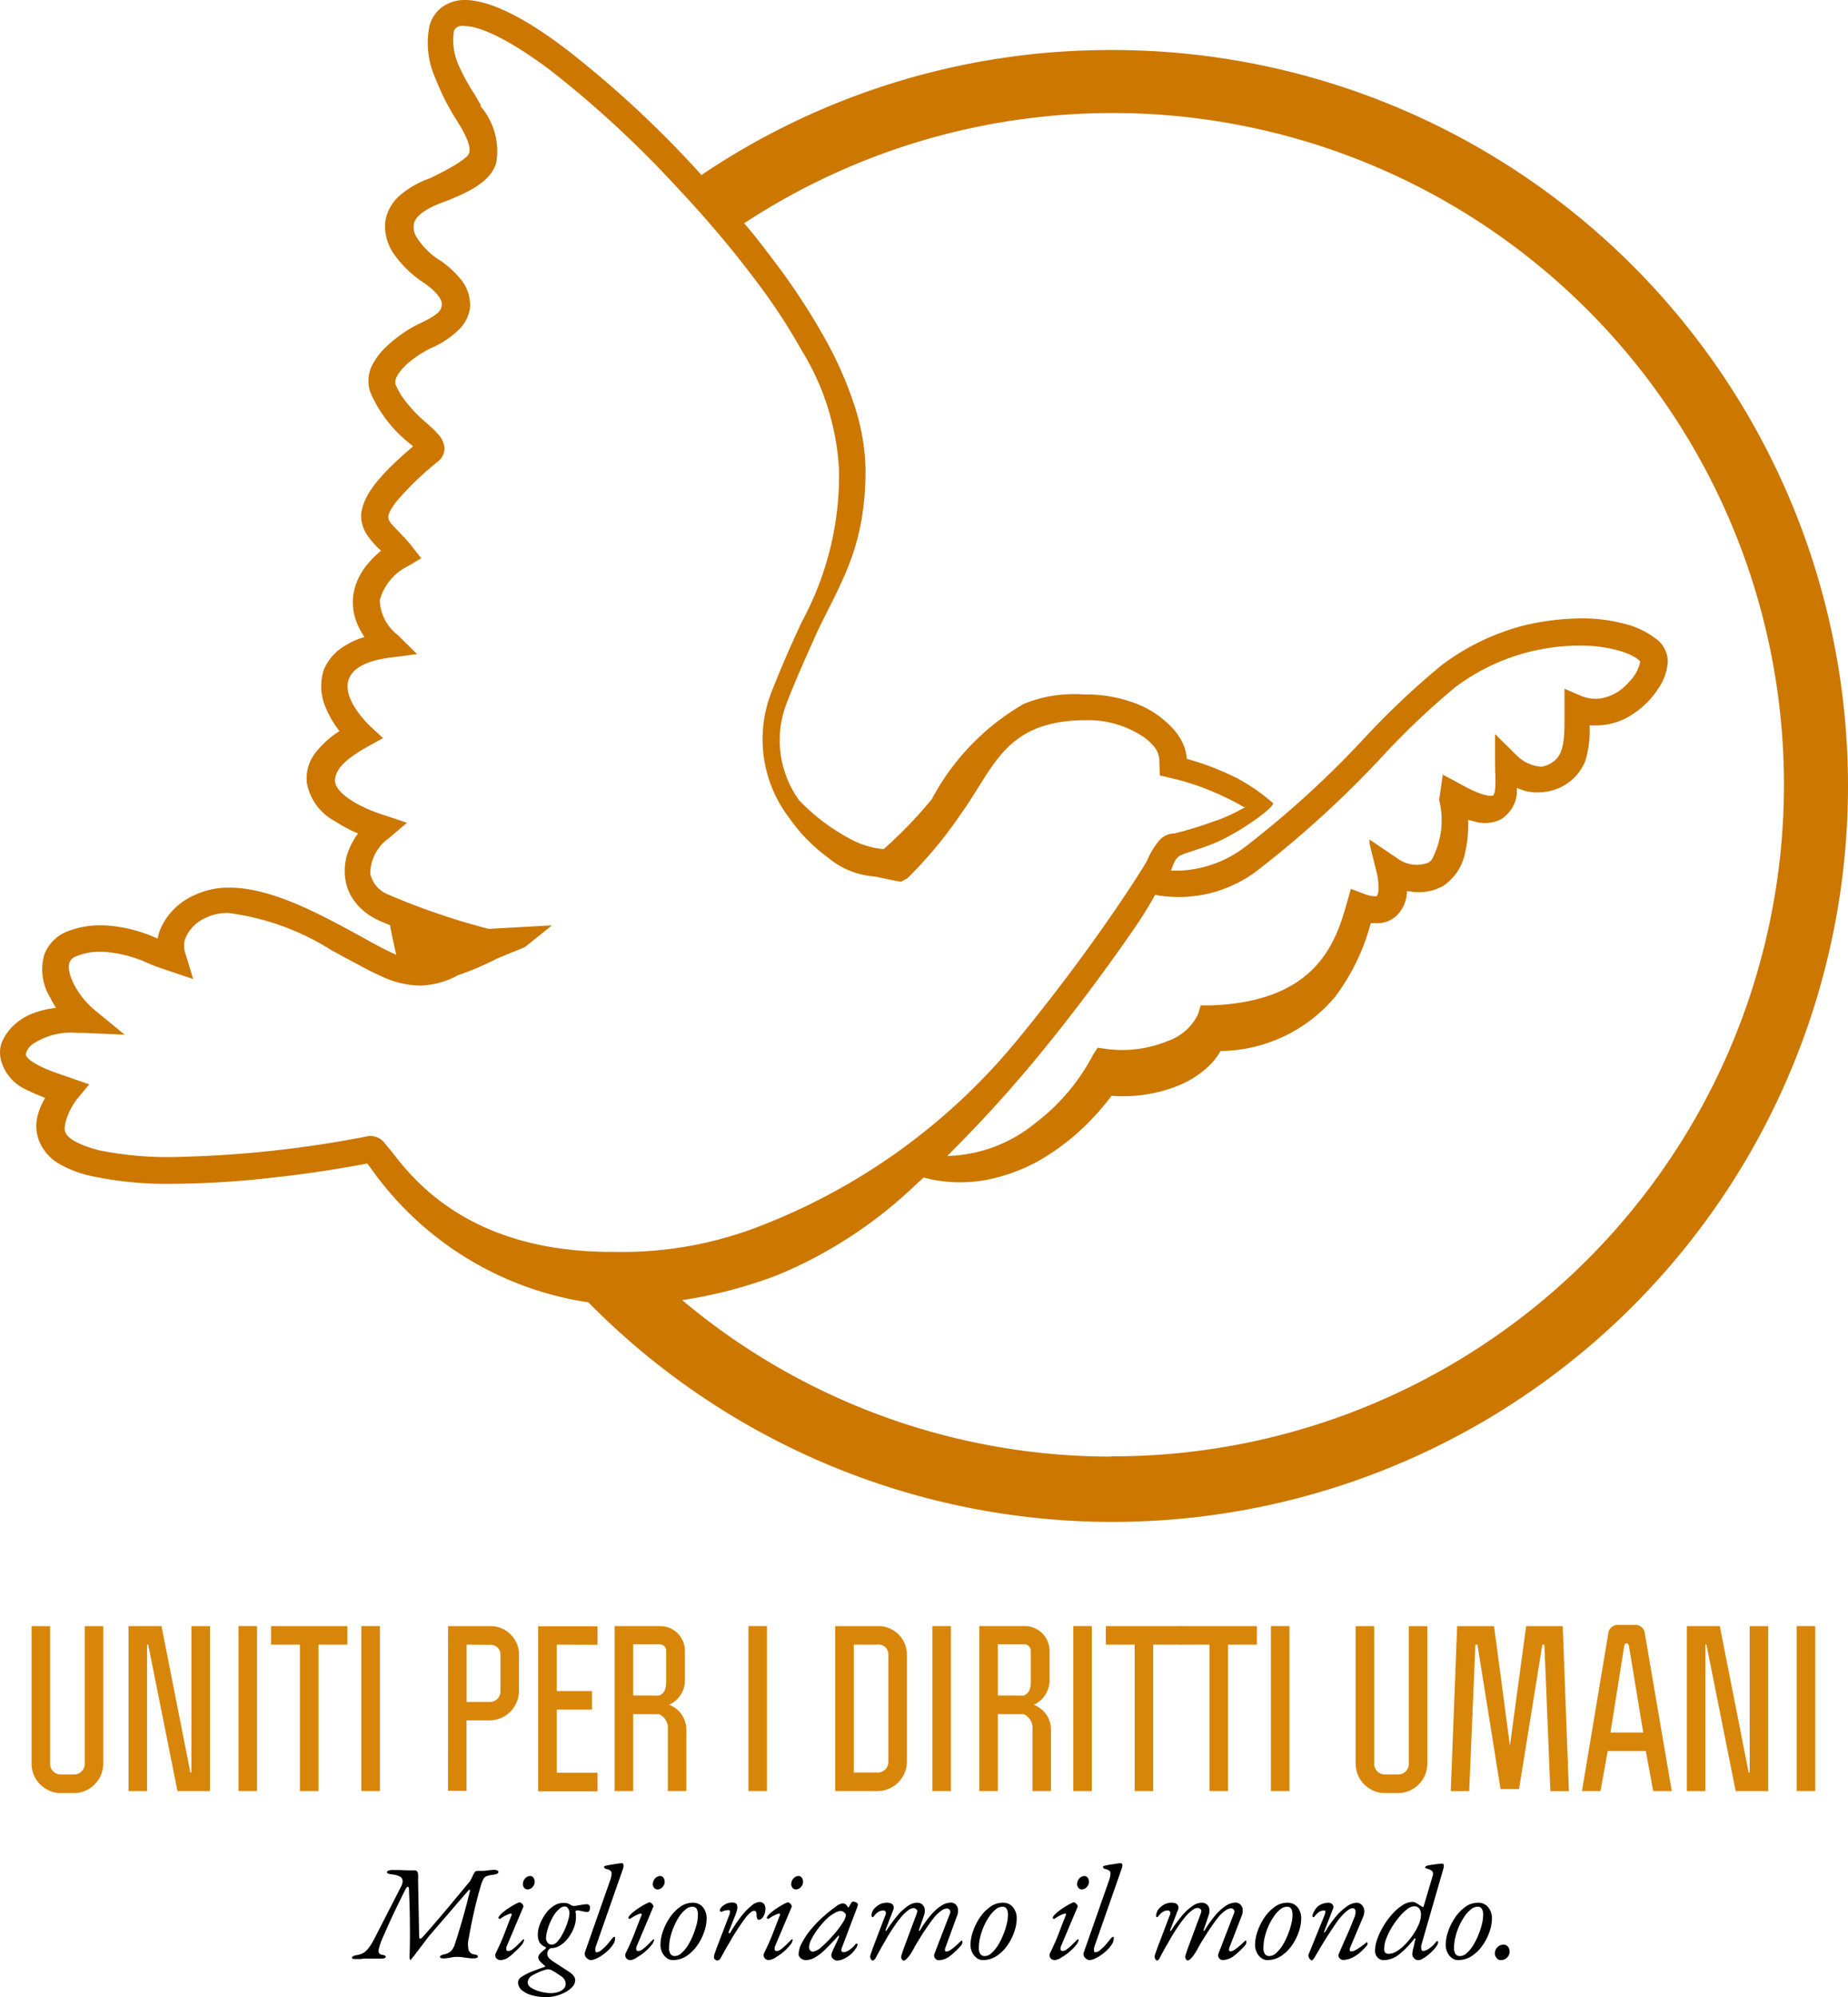 <svg xmlns="http://www.w3.org/2000/svg" viewBox="0 0 358.63 387.34"><defs><style>.cls-1{fill:#d88609;}.cls-2{fill:#c70;}</style></defs><title>united-for-human-rights-logo-color-stack_it</title><g id="OUTLINE"><path d="M80.17,437c-.07,0-.12-.06-.17-.18a1.53,1.53,0,0,1-.06-.47q.11-3.24.06-6.51c0-2.17-.08-4.35-.17-6.51,0-.38-.1-.57-.24-.55s-.32.23-.51.63c-.8,1.57-1.56,3.15-2.3,4.71s-1.44,3.15-2.12,4.72a10.57,10.57,0,0,0-.65,1.88,1.3,1.3,0,0,0,0,.91.79.79,0,0,0,.53.33,2,2,0,0,1,.59.16.31.31,0,0,1,.19.29c0,.1-.09.18-.28.23a2.35,2.35,0,0,1-.6.08c-.43,0-.79,0-1,0l-.78,0h-1a4.25,4.25,0,0,0-.69,0l-.57.08c-.22,0-.54,0-1,0s-.63-.09-.63-.26a.34.34,0,0,1,.23-.3,2.53,2.53,0,0,1,.68-.2,4,4,0,0,0,1.3-.43,3.57,3.57,0,0,0,1-.93,11.73,11.73,0,0,0,1.11-1.78l5.17-10.09a2.51,2.51,0,0,0,.34-1.15,1,1,0,0,0-.48-.82,3.82,3.82,0,0,0-1.55-.45,3.59,3.59,0,0,1-.79-.17c-.15-.06-.22-.15-.22-.27s.1-.24.3-.31a2.42,2.42,0,0,1,.79-.11l1.22,0,1.61.06c.56,0,1,0,1.38,0a.7.7,0,0,1,.51.17.94.94,0,0,1,.22.55,6.48,6.48,0,0,1,0,1.05l.21,11c0,.38.09.55.24.5a1.47,1.47,0,0,0,.53-.42c1.08-1.21,2.12-2.41,3.14-3.6s2-2.38,3-3.58l3-3.61c.2-.36.34-.66.45-.9a5.7,5.7,0,0,1,.36-.69.62.62,0,0,1,.55-.36h1c.14,0,.36,0,.66-.05l.9-.11c.32,0,.55-.05.71-.05a1.62,1.62,0,0,1,.58.11c.18.07.27.16.27.28a.4.4,0,0,1-.22.35,2.08,2.08,0,0,1-.84.22,6.48,6.48,0,0,0-1.21.26,1.19,1.19,0,0,0-.66.59,7.37,7.37,0,0,0-.52,1.36q-.71,2.4-1.28,4.93t-1,5a5.16,5.16,0,0,0-.06,2.47,1.31,1.31,0,0,0,1.13.85,1.27,1.27,0,0,1,.53.16.32.32,0,0,1,.14.29c0,.07-.07.13-.23.2a1.35,1.35,0,0,1-.55.11,7.51,7.51,0,0,1-1.13-.07l-1-.14a6.64,6.64,0,0,0-1.06-.08,5.22,5.22,0,0,0-1,.08l-.78.14a6,6,0,0,1-1,.07,1,1,0,0,1-.45-.08.25.25,0,0,1-.15-.23c0-.11.08-.2.25-.28a3.61,3.61,0,0,1,.66-.22,2.51,2.51,0,0,0,1.26-.65,3.26,3.26,0,0,0,.72-1.32q.65-2,1.14-3.66c.33-1.11.64-2.22.93-3.3s.57-2.21.87-3.39c0-.09,0-.14-.07-.16a.3.3,0,0,0-.25.11l-7.67,8.89-3,3.95c-.17.21-.31.36-.41.47S80.22,437,80.17,437Z" transform="translate(-0.46 -56.84)"/><path d="M97.59,437a1,1,0,0,1-.73-.28.84.84,0,0,1-.28-.6,1.48,1.48,0,0,1,0-.21.58.58,0,0,1,.07-.21c.71-1.44,1.31-2.79,1.79-4.07s.92-2.38,1.3-3.34c.07-.2,0-.31-.13-.31a2.08,2.08,0,0,0-.51.14,8,8,0,0,0-.79.38,6.62,6.62,0,0,0-.73.47.23.23,0,0,1-.26,0,.18.18,0,0,1-.13-.18.76.76,0,0,1,.2-.38,5.36,5.36,0,0,1,.54-.56c.24-.2.52-.43.85-.66s.69-.47,1.08-.7a10.21,10.21,0,0,1,1.23-.64.47.47,0,0,1,.47.05,1.41,1.41,0,0,1,.38.39.49.49,0,0,1,.09.37l-3.17,7.51a2,2,0,0,0-.15.4,2.38,2.38,0,0,0,0,.36.23.23,0,0,0,.14.24.54.54,0,0,0,.27.07,1.48,1.48,0,0,0,.83-.35,10.29,10.29,0,0,0,1-.86l1-1a.14.14,0,0,1,.1-.05.23.23,0,0,1,.11,0,.14.14,0,0,1,0,.1,1.91,1.91,0,0,1-.49,1,8.63,8.63,0,0,1-1.24,1.27A8.83,8.83,0,0,1,99,436.56,2.82,2.82,0,0,1,97.59,437Zm5.25-13.7a.81.81,0,0,1-.65-.31,1.07,1.07,0,0,1-.25-.7,1.63,1.63,0,0,1,.41-1.11,1.33,1.33,0,0,1,1-.48.75.75,0,0,1,.65.35,1.34,1.34,0,0,1,.23.77,1.48,1.48,0,0,1-.41,1A1.34,1.34,0,0,1,102.84,423.3Z" transform="translate(-0.46 -56.84)"/><path d="M106.46,444.18a10.11,10.11,0,0,1-2.74-.35,5.06,5.06,0,0,1-2-1,2,2,0,0,1-.73-1.52,1.44,1.44,0,0,1,.81-1.13,10.63,10.63,0,0,1,2-1c.8-.31,1.59-.6,2.37-.86.14-.05.15-.13,0-.23-.38-.33-.68-.62-.91-.85a1.11,1.11,0,0,1-.34-.77,1.17,1.17,0,0,1,.38-.76,6.91,6.91,0,0,1,.92-.82.8.8,0,0,0,.17-.21.27.27,0,0,0,0-.1c0-.06-.07-.11-.21-.16a2.64,2.64,0,0,1-.82-.6,1.87,1.87,0,0,1-.41-.79,4,4,0,0,1-.12-1,5.66,5.66,0,0,1,.39-1.94,8.86,8.86,0,0,1,1.07-2,6,6,0,0,1,1.58-1.57,3.43,3.43,0,0,1,2-.61,2.2,2.2,0,0,1,.8.11l.4.2.36.19a.84.84,0,0,0,.37.09,4.14,4.14,0,0,0,.75-.09l1-.17a5.65,5.65,0,0,1,.83-.07.64.64,0,0,1,.37.14.51.51,0,0,1,.21.45,1.26,1.26,0,0,1-.16.71.43.43,0,0,1-.31.2,3.79,3.79,0,0,1-.65-.07l-.79-.16a3.45,3.45,0,0,0-.59-.08.46.46,0,0,0-.25.08.25.25,0,0,0-.06.29,4.38,4.38,0,0,1,.08.44c0,.15,0,.32,0,.49a5.72,5.72,0,0,1-.4,2.07,8.08,8.08,0,0,1-1.08,1.95,5.89,5.89,0,0,1-1.52,1.44,3.06,3.06,0,0,1-1.7.55.63.63,0,0,0-.33.09,1,1,0,0,0-.25.22,1.19,1.19,0,0,0-.28.75,1.16,1.16,0,0,0,.25.78,4.17,4.17,0,0,0,.89.76l1.06.69,1.2.78c.4.25.72.47,1,.66a3,3,0,0,1,.79.77,1.33,1.33,0,0,1,.22.74,1.9,1.9,0,0,1-.53,1.27,5.15,5.15,0,0,1-1.39,1.06,8.88,8.88,0,0,1-1.84.71A7.46,7.46,0,0,1,106.46,444.18Zm.78-.78a4.69,4.69,0,0,0,1.69-.26,2.21,2.21,0,0,0,1-.66,1.38,1.38,0,0,0,.31-.87,1.76,1.76,0,0,0-.23-.82,2.08,2.08,0,0,0-.83-.77c-.14-.1-.38-.27-.72-.49a5.25,5.25,0,0,0-.79-.47,1.6,1.6,0,0,0-.73-.26l-.32,0-.33.08a11.29,11.29,0,0,0-2.5,1.08,1.66,1.66,0,0,0-.93,1.39,1.29,1.29,0,0,0,.66,1,5.7,5.7,0,0,0,1.68.73A8,8,0,0,0,107.24,443.4Zm.26-9.39a1.39,1.39,0,0,0,1-.46,5.71,5.71,0,0,0,.92-1.23,11.34,11.34,0,0,0,.79-1.6,12,12,0,0,0,.56-1.62,5.1,5.1,0,0,0,.21-1.27,1.57,1.57,0,0,0-.26-.81.75.75,0,0,0-.65-.42,1.54,1.54,0,0,0-1,.42,5.58,5.58,0,0,0-1,1.1,11,11,0,0,0-1.4,3.15,6.89,6.89,0,0,0-.25,1.5,1.3,1.3,0,0,0,.33.87A.94.94,0,0,0,107.5,434Z" transform="translate(-0.46 -56.84)"/><path d="M115.12,437a1.22,1.22,0,0,1-.76-.36,1,1,0,0,1-.41-.78.84.84,0,0,1,0-.31l4.94-14.07a4.08,4.08,0,0,0,.19-.7,3.14,3.14,0,0,0,.07-.68.58.58,0,0,0-.25-.44,1.32,1.32,0,0,0-.61-.28,1.69,1.69,0,0,1-.42-.15c-.1-.06-.15-.12-.15-.19a.49.49,0,0,1,0-.13.54.54,0,0,1,0-.11.14.14,0,0,1,.09-.05c.33-.08.73-.17,1.2-.25l1.31-.2a7.05,7.05,0,0,1,.82-.09.29.29,0,0,1,.22.09.41.41,0,0,1,.09.3,1.18,1.18,0,0,1,0,.35c0,.13-.07.25-.1.37l-5.25,15a1.6,1.6,0,0,0-.11.4c0,.13,0,.25,0,.35,0,.28.08.42.26.42a1.58,1.58,0,0,0,.89-.4,7.94,7.94,0,0,0,1.06-1,13.07,13.07,0,0,0,.83-1,2.71,2.71,0,0,1,.36-.41.6.6,0,0,1,.31-.19.1.1,0,0,1,.12.09,1.7,1.7,0,0,1,0,.25,2,2,0,0,1-.35,1.09,5.78,5.78,0,0,1-.92,1.13,8.88,8.88,0,0,1-1.22,1,6.93,6.93,0,0,1-1.25.7A2.54,2.54,0,0,1,115.12,437Z" transform="translate(-0.46 -56.84)"/><path d="M122.81,437a1,1,0,0,1-.73-.28.84.84,0,0,1-.28-.6,1.48,1.48,0,0,1,0-.21.58.58,0,0,1,.07-.21c.71-1.44,1.3-2.79,1.79-4.07s.92-2.38,1.3-3.34c.07-.2,0-.31-.13-.31a2,2,0,0,0-.51.14,8,8,0,0,0-.79.38,6.62,6.62,0,0,0-.73.47.23.23,0,0,1-.26,0,.18.18,0,0,1-.13-.18.76.76,0,0,1,.2-.38,5.36,5.36,0,0,1,.54-.56c.24-.2.52-.43.85-.66s.69-.47,1.08-.7a10.21,10.21,0,0,1,1.23-.64.47.47,0,0,1,.47.05,1.41,1.41,0,0,1,.38.39.49.49,0,0,1,.09.37l-3.17,7.51a2,2,0,0,0-.15.4,2.47,2.47,0,0,0,0,.36.23.23,0,0,0,.15.24.54.54,0,0,0,.27.07,1.48,1.48,0,0,0,.83-.35,11.63,11.63,0,0,0,1-.86l1-1a.12.12,0,0,1,.1-.05.23.23,0,0,1,.11,0,.14.14,0,0,1,0,.1,1.91,1.91,0,0,1-.49,1,8.63,8.63,0,0,1-1.24,1.27,8.83,8.83,0,0,1-1.52,1.08A2.82,2.82,0,0,1,122.81,437Zm5.25-13.7a.81.81,0,0,1-.65-.31,1.08,1.08,0,0,1-.26-.7,1.64,1.64,0,0,1,.42-1.11,1.32,1.32,0,0,1,1-.48.75.75,0,0,1,.65.35,1.34,1.34,0,0,1,.23.77,1.48,1.48,0,0,1-.41,1A1.34,1.34,0,0,1,128.06,423.3Z" transform="translate(-0.46 -56.84)"/><path d="M131,437a1.92,1.92,0,0,1-1.17-.41,2.85,2.85,0,0,1-.87-1.09,3.26,3.26,0,0,1-.33-1.43,8.22,8.22,0,0,1,.48-2.64,11,11,0,0,1,1.34-2.68,8.2,8.2,0,0,1,2-2.07,4.11,4.11,0,0,1,2.43-.8,2.45,2.45,0,0,1,2,.88,3.4,3.4,0,0,1,.71,2.18,7.83,7.83,0,0,1-.47,2.56,10.23,10.23,0,0,1-1.33,2.64,8,8,0,0,1-2.08,2.06A4.87,4.87,0,0,1,131,437Zm.41-.78a2,2,0,0,0,1.27-.54,7.12,7.12,0,0,0,1.22-1.43,12.83,12.83,0,0,0,1-1.95,16.26,16.26,0,0,0,.73-2.13,8.05,8.05,0,0,0,.27-1.95,2.56,2.56,0,0,0-.22-1.12.9.9,0,0,0-.9-.44,2,2,0,0,0-1.23.49,5.91,5.91,0,0,0-1.23,1.33,11.3,11.3,0,0,0-1,1.85,12.3,12.3,0,0,0-.74,2.14,9,9,0,0,0-.27,2.14,2.09,2.09,0,0,0,.29,1.24A1,1,0,0,0,131.44,436.22Z" transform="translate(-0.46 -56.84)"/><path d="M139.66,437.08a.6.6,0,0,1-.29-.09,1,1,0,0,1-.26-.23.51.51,0,0,1-.1-.3,2.56,2.56,0,0,1,.17-.79c.11-.33.25-.73.43-1.21l2.39-6.24a1.52,1.52,0,0,0,.12-.63c0-.19-.1-.28-.28-.28a2.82,2.82,0,0,0-.71.09,2.24,2.24,0,0,0-.53.19.31.31,0,0,1-.3,0,.25.25,0,0,1-.15-.25.82.82,0,0,1,.2-.46,2.33,2.33,0,0,1,.53-.5,3.44,3.44,0,0,1,.74-.39,2.74,2.74,0,0,1,.9-.15c.49,0,.79.12.92.36a1.4,1.4,0,0,1,.06,1,10.28,10.28,0,0,1-.46,1.4l-1.17,2.93c-.07.13-.05.2.07.24a.19.19,0,0,0,.24-.08,27.39,27.39,0,0,1,2.09-3.13,13,13,0,0,1,2-2.08,2.6,2.6,0,0,1,1.51-.74,1.09,1.09,0,0,1,.95.39,1.55,1.55,0,0,1,.27.91,3,3,0,0,1-.17,1,2.26,2.26,0,0,1-.47.82.9.9,0,0,1-.66.32c-.14,0-.24-.08-.31-.25a1.67,1.67,0,0,1-.11-.66,1.46,1.46,0,0,0-.1-.61.39.39,0,0,0-.39-.22,1.21,1.21,0,0,0-.69.34,6.47,6.47,0,0,0-1.08,1.17c-.19.26-.44.61-.75,1.06s-.65.95-1,1.5-.7,1.1-1,1.66-.65,1.08-.91,1.55c-.47.83-.8,1.44-1,1.82S139.87,437.08,139.66,437.08Z" transform="translate(-0.46 -56.84)"/><path d="M149.67,437a1,1,0,0,1-.73-.28.84.84,0,0,1-.28-.6,1.48,1.48,0,0,1,0-.21.83.83,0,0,1,.06-.21c.71-1.44,1.31-2.79,1.8-4.07s.92-2.38,1.3-3.34c.07-.2,0-.31-.13-.31a2,2,0,0,0-.51.14,8,8,0,0,0-.79.38,6.62,6.62,0,0,0-.73.47.24.24,0,0,1-.26,0,.17.17,0,0,1-.13-.18.76.76,0,0,1,.2-.38,4.49,4.49,0,0,1,.54-.56,10.22,10.22,0,0,1,.85-.66c.33-.23.69-.47,1.08-.7a9.51,9.51,0,0,1,1.23-.64.47.47,0,0,1,.47.05,1.37,1.37,0,0,1,.37.39.46.46,0,0,1,.1.37l-3.18,7.51a1.92,1.92,0,0,0-.14.4,1.59,1.59,0,0,0,0,.36.23.23,0,0,0,.15.24.54.54,0,0,0,.27.07,1.48,1.48,0,0,0,.83-.35,11.63,11.63,0,0,0,1-.86l1-1a.12.12,0,0,1,.1-.05.23.23,0,0,1,.11,0,.14.14,0,0,1,.05.1,2,2,0,0,1-.5,1,9.07,9.07,0,0,1-1.23,1.27,8.83,8.83,0,0,1-1.52,1.08A2.82,2.82,0,0,1,149.67,437Zm5.25-13.7a.81.81,0,0,1-.65-.31,1.08,1.08,0,0,1-.26-.7,1.64,1.64,0,0,1,.42-1.11,1.32,1.32,0,0,1,1-.48.75.75,0,0,1,.65.35,1.42,1.42,0,0,1,.23.77,1.53,1.53,0,0,1-.41,1A1.34,1.34,0,0,1,154.92,423.3Z" transform="translate(-0.46 -56.84)"/><path d="M156.77,437a1.25,1.25,0,0,1-.63-.17,1.58,1.58,0,0,1-.5-.42.93.93,0,0,1-.2-.55,4.91,4.91,0,0,1,.63-2.17,14,14,0,0,1,1.74-2.6,21.92,21.92,0,0,1,2.57-2.64,25.66,25.66,0,0,1,2.29-1.83A2.76,2.76,0,0,1,164,426a.94.94,0,0,1,.73.36,3.16,3.16,0,0,1,.32.43s0,0,0,0a.11.11,0,0,0,.09,0,.27.27,0,0,0,.07-.12l.44-.75q.07-.14,0,0c.1-.17.21-.26.31-.26a1.55,1.55,0,0,1,.47.08,1.07,1.07,0,0,1,.38.21.38.38,0,0,1,.14.26,3,3,0,0,1-.18.65l-2.92,7.72c-.22.59-.11.89.34.89a2.17,2.17,0,0,0,1.13-.46,4.85,4.85,0,0,0,1.16-1.1.4.4,0,0,1,.12-.1l.11,0a.18.18,0,0,1,.15.06.54.54,0,0,1,0,.22,1.94,1.94,0,0,1-.37.72,6.49,6.49,0,0,1-.75.92,6.32,6.32,0,0,1-1.47,1,3.18,3.18,0,0,1-1.37.36,1.06,1.06,0,0,1-.52-.15,1.57,1.57,0,0,1-.42-.39.76.76,0,0,1-.17-.47,1.4,1.4,0,0,1,.15-.6c-.07.16-.07.16,0,0s.16-.4.31-.73l.48-1c.18-.36.32-.68.44-1a.9.9,0,0,0,.12-.43c0-.09-.06-.08-.17,0-1.06,1.18-2,2.12-2.71,2.81a9.78,9.78,0,0,1-2,1.48A3.54,3.54,0,0,1,156.77,437Zm1.45-1.63a3.35,3.35,0,0,0,1.71-.95,24.37,24.37,0,0,0,2.56-2.64,15.46,15.46,0,0,0,1.56-2.11,3.31,3.31,0,0,0,.57-1.43c0-.14-.11-.3-.34-.49a1.08,1.08,0,0,0-.34-.21.83.83,0,0,0-.31-.08,2.88,2.88,0,0,0-1.28.47,7.15,7.15,0,0,0-1.5,1.12,15.89,15.89,0,0,0-1.64,1.87,13.06,13.06,0,0,0-1.26,2,3.74,3.74,0,0,0-.48,1.56,1,1,0,0,0,.21.64A.69.69,0,0,0,158.22,435.37Z" transform="translate(-0.46 -56.84)"/><path d="M169.79,437.08a.29.29,0,0,1-.23-.13,1,1,0,0,1-.17-.31,1.06,1.06,0,0,1-.06-.34,2.4,2.4,0,0,1,.17-.62c.11-.33.25-.74.42-1.22l2.4-6.27a.7.7,0,0,0,0-.57.47.47,0,0,0-.45-.24,1.91,1.91,0,0,0-.81.19,3.14,3.14,0,0,0-1.06,1,.26.26,0,0,1-.22.09c-.08,0-.13-.07-.17-.19a2.5,2.5,0,0,1,0-.41,3.69,3.69,0,0,1,.17-.5,1.62,1.62,0,0,1,.22-.39,3.75,3.75,0,0,1,1.07-.91,3,3,0,0,1,1.51-.39,2.45,2.45,0,0,1,.71.11.86.86,0,0,1,.52.43,1,1,0,0,1,0,.86l-1.48,3.85c-.05.12,0,.19,0,.21a.2.2,0,0,0,.2-.11,28.32,28.32,0,0,1,2.14-2.91,9.78,9.78,0,0,1,2-1.82,3.22,3.22,0,0,1,1.78-.62,1.52,1.52,0,0,1,.9.28,1.42,1.42,0,0,1,.54.85,2.43,2.43,0,0,1-.14,1.39l-.94,2.73c-.05.12,0,.19,0,.21a.2.2,0,0,0,.2-.11,20.61,20.61,0,0,1,2.14-3,9.39,9.39,0,0,1,2-1.78,3.66,3.66,0,0,1,1.82-.59,1.38,1.38,0,0,1,.89.31,1.48,1.48,0,0,1,.5.92,2.77,2.77,0,0,1-.24,1.52L184,434.4c-.26.63-.22.94.13.94a1.46,1.46,0,0,0,.75-.29,7.48,7.48,0,0,0,.9-.67c.3-.26.57-.5.79-.72l.45-.43,0,0h0a.22.22,0,0,1,.15.06.25.25,0,0,1,.06.17,1.14,1.14,0,0,1-.09.43,1.67,1.67,0,0,1-.38.51,14.27,14.27,0,0,1-1.92,1.79,3.61,3.61,0,0,1-2.29.83.68.68,0,0,1-.43-.17,1.12,1.12,0,0,1-.34-.45.8.8,0,0,1,0-.57l3-7.78a.69.69,0,0,0-.52-1.06,2,2,0,0,0-1.12.43,7,7,0,0,0-1.56,1.52c-.26.33-.62.82-1.08,1.48s-.93,1.36-1.4,2.12-.89,1.45-1.24,2.09a11.1,11.1,0,0,1-.83,1.38,4.86,4.86,0,0,1-.7.82.89.89,0,0,1-.52.27.31.31,0,0,1-.24-.12.72.72,0,0,1-.16-.27.7.7,0,0,1-.07-.31,3.37,3.37,0,0,1,.17-.66c.11-.36.25-.78.43-1.26l2.42-6.5c.15-.4.13-.68-.06-.82a1.11,1.11,0,0,0-.46-.25,1.84,1.84,0,0,0-1.12.43,7.75,7.75,0,0,0-1.56,1.55,12,12,0,0,0-.78,1c-.31.45-.65.94-1,1.49s-.7,1.1-1,1.66-.64,1.08-.9,1.55c-.45.83-.8,1.45-1,1.86S170,437.08,169.79,437.08Z" transform="translate(-0.46 -56.84)"/><path d="M191.17,437a1.92,1.92,0,0,1-1.17-.41,3,3,0,0,1-.88-1.09,3.39,3.39,0,0,1-.32-1.43,8.22,8.22,0,0,1,.48-2.64,11,11,0,0,1,1.34-2.68,8,8,0,0,1,2-2.07,4.07,4.07,0,0,1,2.43-.8,2.42,2.42,0,0,1,2,.88,3.35,3.35,0,0,1,.72,2.18,8.1,8.1,0,0,1-.47,2.56,10.27,10.27,0,0,1-1.34,2.64,7.69,7.69,0,0,1-2.08,2.06A4.82,4.82,0,0,1,191.17,437Zm.41-.78a1.94,1.94,0,0,0,1.26-.54,6.81,6.81,0,0,0,1.22-1.43,12,12,0,0,0,1-1.95,13.76,13.76,0,0,0,.73-2.13,8.1,8.1,0,0,0,.28-1.95,2.42,2.42,0,0,0-.23-1.12.88.88,0,0,0-.89-.44,2,2,0,0,0-1.24.49,6.12,6.12,0,0,0-1.22,1.33,11.3,11.3,0,0,0-1.05,1.85,12.3,12.3,0,0,0-.74,2.14,8.51,8.51,0,0,0-.28,2.14,2,2,0,0,0,.3,1.24A1,1,0,0,0,191.58,436.22Z" transform="translate(-0.46 -56.84)"/><path d="M205.15,437a1,1,0,0,1-.73-.28.84.84,0,0,1-.28-.6,1.48,1.48,0,0,1,0-.21.58.58,0,0,1,.07-.21c.71-1.44,1.31-2.79,1.79-4.07s.92-2.38,1.3-3.34c.07-.2,0-.31-.13-.31a2,2,0,0,0-.51.14,8,8,0,0,0-.79.38,6.62,6.62,0,0,0-.73.47.23.23,0,0,1-.26,0,.18.18,0,0,1-.13-.18.76.76,0,0,1,.2-.38,5.36,5.36,0,0,1,.54-.56c.24-.2.52-.43.85-.66s.69-.47,1.08-.7a10.21,10.21,0,0,1,1.23-.64.47.47,0,0,1,.47.05,1.41,1.41,0,0,1,.38.39.49.49,0,0,1,.09.37l-3.17,7.51a2,2,0,0,0-.15.4,2.47,2.47,0,0,0,0,.36.23.23,0,0,0,.15.24.54.54,0,0,0,.27.07,1.48,1.48,0,0,0,.83-.35,11.63,11.63,0,0,0,1-.86l1-1a.12.12,0,0,1,.1-.05.23.23,0,0,1,.11,0,.14.14,0,0,1,.05.1,1.91,1.91,0,0,1-.49,1,8.63,8.63,0,0,1-1.24,1.27,8.83,8.83,0,0,1-1.52,1.08A2.82,2.82,0,0,1,205.15,437Zm5.25-13.7a.81.81,0,0,1-.65-.31,1.08,1.08,0,0,1-.26-.7,1.64,1.64,0,0,1,.42-1.11,1.32,1.32,0,0,1,1-.48.75.75,0,0,1,.65.35,1.34,1.34,0,0,1,.23.77,1.48,1.48,0,0,1-.41,1A1.34,1.34,0,0,1,210.4,423.3Z" transform="translate(-0.46 -56.84)"/><path d="M211.89,437a1.22,1.22,0,0,1-.76-.36,1,1,0,0,1-.41-.78.84.84,0,0,1,.05-.31l4.94-14.07a5.26,5.26,0,0,0,.19-.7,3.14,3.14,0,0,0,.07-.68.58.58,0,0,0-.25-.44,1.32,1.32,0,0,0-.61-.28,1.69,1.69,0,0,1-.42-.15c-.1-.06-.15-.12-.15-.19a.49.49,0,0,1,0-.13.54.54,0,0,1,0-.11.14.14,0,0,1,.09-.05c.33-.08.73-.17,1.2-.25l1.31-.2a7.05,7.05,0,0,1,.82-.09.29.29,0,0,1,.22.09.41.41,0,0,1,.09.3,1.18,1.18,0,0,1-.05.35c0,.13-.07.25-.1.37l-5.25,15a2.19,2.19,0,0,0-.11.4c0,.13,0,.25,0,.35,0,.28.08.42.26.42a1.58,1.58,0,0,0,.89-.4,7.94,7.94,0,0,0,1.06-1,13.07,13.07,0,0,0,.83-1,2.71,2.71,0,0,1,.36-.41.6.6,0,0,1,.31-.19.1.1,0,0,1,.12.09,1.7,1.7,0,0,1,0,.25,2,2,0,0,1-.35,1.09,5.78,5.78,0,0,1-.92,1.13,8.88,8.88,0,0,1-1.22,1,7.29,7.29,0,0,1-1.25.7A2.54,2.54,0,0,1,211.89,437Z" transform="translate(-0.46 -56.84)"/><path d="M225,437.08a.3.3,0,0,1-.24-.13,1.31,1.31,0,0,1-.17-.31,1.06,1.06,0,0,1-.06-.34,2.4,2.4,0,0,1,.17-.62c.11-.33.25-.74.43-1.22l2.39-6.27a.7.7,0,0,0,0-.57.47.47,0,0,0-.44-.24,2,2,0,0,0-.82.19,3.14,3.14,0,0,0-1.06,1,.25.25,0,0,1-.22.09c-.07,0-.13-.07-.17-.19a1.83,1.83,0,0,1,.06-.41,2.11,2.11,0,0,1,.17-.5,1.34,1.34,0,0,1,.22-.39,3.71,3.71,0,0,1,1.06-.91,3,3,0,0,1,1.51-.39,2.57,2.57,0,0,1,.72.11.87.87,0,0,1,.51.43,1,1,0,0,1,0,.86l-1.49,3.85c-.05.12,0,.19,0,.21a.19.19,0,0,0,.2-.11,28.32,28.32,0,0,1,2.14-2.91,10.06,10.06,0,0,1,2-1.82,3.25,3.25,0,0,1,1.78-.62,1.52,1.52,0,0,1,.9.28,1.38,1.38,0,0,1,.54.85,2.43,2.43,0,0,1-.14,1.39l-.94,2.73c-.05.12,0,.19,0,.21a.19.19,0,0,0,.2-.11,21.41,21.41,0,0,1,2.14-3,9.88,9.88,0,0,1,2-1.78,3.66,3.66,0,0,1,1.82-.59,1.38,1.38,0,0,1,.89.31,1.49,1.49,0,0,1,.51.92,2.89,2.89,0,0,1-.25,1.52l-2.24,5.77c-.26.63-.21.94.13.94a1.52,1.52,0,0,0,.76-.29,8.29,8.29,0,0,0,.89-.67c.31-.26.57-.5.8-.72l.44-.43,0,0h0a.2.2,0,0,1,.14.06.25.25,0,0,1,.06.17,1.14,1.14,0,0,1-.09.43,1.61,1.61,0,0,1-.37.51,15,15,0,0,1-1.93,1.79,3.61,3.61,0,0,1-2.29.83.65.65,0,0,1-.42-.17,1,1,0,0,1-.34-.45.8.8,0,0,1,0-.57l3-7.78a.76.76,0,0,0,0-.78.78.78,0,0,0-.51-.28,2,2,0,0,0-1.12.43,7,7,0,0,0-1.56,1.52c-.26.33-.62.82-1.08,1.48s-.92,1.36-1.4,2.12-.89,1.45-1.24,2.09a11.1,11.1,0,0,1-.83,1.38,4.86,4.86,0,0,1-.7.82.89.89,0,0,1-.52.27.29.29,0,0,1-.23-.12.73.73,0,0,1-.17-.27.7.7,0,0,1-.07-.31,3.37,3.37,0,0,1,.17-.66c.11-.36.26-.78.43-1.26l2.42-6.5c.15-.4.14-.68-.05-.82a1.14,1.14,0,0,0-.47-.25,1.84,1.84,0,0,0-1.12.43,7.75,7.75,0,0,0-1.56,1.55,12,12,0,0,0-.78,1c-.31.45-.65.94-1,1.49s-.7,1.1-1,1.66-.64,1.08-.9,1.55c-.45.83-.8,1.45-1,1.86S225.22,437.08,225,437.08Z" transform="translate(-0.46 -56.84)"/><path d="M246.39,437a1.92,1.92,0,0,1-1.17-.41,2.85,2.85,0,0,1-.87-1.09,3.26,3.26,0,0,1-.33-1.43,8.22,8.22,0,0,1,.48-2.64,11,11,0,0,1,1.34-2.68,8.2,8.2,0,0,1,2-2.07,4.09,4.09,0,0,1,2.43-.8,2.45,2.45,0,0,1,2,.88,3.4,3.4,0,0,1,.71,2.18,7.83,7.83,0,0,1-.47,2.56,10.23,10.23,0,0,1-1.33,2.64,8,8,0,0,1-2.08,2.06A4.87,4.87,0,0,1,246.39,437Zm.41-.78a2,2,0,0,0,1.27-.54,7.12,7.12,0,0,0,1.22-1.43,12.83,12.83,0,0,0,1-1.95,14.84,14.84,0,0,0,.72-2.13,7.63,7.63,0,0,0,.28-1.95,2.56,2.56,0,0,0-.22-1.12.9.9,0,0,0-.9-.44,2,2,0,0,0-1.24.49,6.12,6.12,0,0,0-1.22,1.33,11.3,11.3,0,0,0-1.05,1.85,12.3,12.3,0,0,0-.74,2.14,9,9,0,0,0-.27,2.14,2,2,0,0,0,.3,1.24A1,1,0,0,0,246.8,436.22Z" transform="translate(-0.46 -56.84)"/><path d="M255.1,437.06a.44.44,0,0,1-.3-.12,1,1,0,0,1-.25-.29.92.92,0,0,1-.14-.37.57.57,0,0,1,0-.37l3-7.38c.32-.77.33-1.15.06-1.15a2.67,2.67,0,0,0-.55.07,1.6,1.6,0,0,0-.62.32,4.7,4.7,0,0,0-.76.81.26.26,0,0,1-.22.09c-.08,0-.13-.07-.17-.19a1.27,1.27,0,0,1,.09-.41,5.27,5.27,0,0,1,.22-.49,3.8,3.8,0,0,1,.24-.4,2.65,2.65,0,0,1,1.05-.94,3.44,3.44,0,0,1,1.55-.36,1,1,0,0,1,.52.14.91.91,0,0,1,.35.4.71.71,0,0,1,0,.57l-1.72,4.42c-.05.13,0,.19,0,.21s.14,0,.19-.1a20.09,20.09,0,0,1,2.17-3.08,10.5,10.5,0,0,1,2.12-1.91,3.42,3.42,0,0,1,1.8-.65,1.35,1.35,0,0,1,.95.37,1.78,1.78,0,0,1,.52,1,2.66,2.66,0,0,1-.25,1.47l-2.39,5.66c-.26.63-.22.94.13.94a1.86,1.86,0,0,0,.77-.23,10.31,10.31,0,0,0,.92-.56l.82-.6a5.67,5.67,0,0,0,.45-.38l0,0h0a.2.2,0,0,1,.14.06.21.21,0,0,1,.07.17.61.61,0,0,1-.11.36,11.71,11.71,0,0,1-1.44,1.46,7,7,0,0,1-1.59,1,3.88,3.88,0,0,1-1.65.37.73.73,0,0,1-.46-.17,1,1,0,0,1-.35-.42.63.63,0,0,1,0-.55c.5-1.16,1-2.32,1.52-3.47s1-2.31,1.44-3.47a2.74,2.74,0,0,0,.29-1.5.56.56,0,0,0-.5-.45,1.21,1.21,0,0,0-.67.19,5.41,5.41,0,0,0-.89.68,10.54,10.54,0,0,0-1.06,1.16,11.62,11.62,0,0,0-.83,1.13c-.35.51-.74,1.1-1.17,1.76s-.88,1.38-1.34,2.14-.9,1.49-1.32,2.22a3,3,0,0,1-.41.61A.53.53,0,0,1,255.1,437.06Z" transform="translate(-0.46 -56.84)"/><path d="M269,437a1.55,1.55,0,0,1-1.22-.52,1.93,1.93,0,0,1-.47-1.35,6.93,6.93,0,0,1,.43-2.21,14.48,14.48,0,0,1,1.17-2.47,14.83,14.83,0,0,1,1.68-2.31,9.13,9.13,0,0,1,2.05-1.78,3.66,3.66,0,0,1,1.87-.64,1.4,1.4,0,0,1,.55.09,10.24,10.24,0,0,1,.94.56l.61.38s0,0,0,0,.1-.06.13-.19l1.74-5.85a1.16,1.16,0,0,0,.07-.24.9.9,0,0,1,0-.13.31.31,0,0,0,0-.08v-.07a.65.65,0,0,0-.16-.45,1.67,1.67,0,0,0-.57-.33l-.68-.24c-.07,0-.1-.07-.1-.12a.32.32,0,0,1,.21-.29,2.47,2.47,0,0,1,.67-.18l.8-.12.74-.1.57-.06.31,0c.21,0,.31.12.31.36,0,.09,0,.18,0,.28l-.08.32-4.21,14.59a3.24,3.24,0,0,0-.09.4,1.81,1.81,0,0,0,0,.4c0,.38.12.58.36.58a1.89,1.89,0,0,0,.81-.25,5.32,5.32,0,0,0,.93-.66,6.1,6.1,0,0,0,.81-.89.31.31,0,0,1,.1-.1.23.23,0,0,1,.11,0q.21,0,.15.21a1.46,1.46,0,0,1-.28.73,6.45,6.45,0,0,1-.76.92,9.56,9.56,0,0,1-1,.9,6.9,6.9,0,0,1-1,.67,1.78,1.78,0,0,1-.83.26.91.91,0,0,1-.54-.17,1.29,1.29,0,0,1-.43-.44,1,1,0,0,1-.17-.56,4.93,4.93,0,0,1,.1-.67c0-.19.09-.43.16-.72s.13-.56.19-.83.11-.46.13-.58,0-.11,0,.05a.41.41,0,0,0,0-.3c0-.06-.09,0-.15,0a16.62,16.62,0,0,1-3.14,3.22A4.72,4.72,0,0,1,269,437Zm1-1.22a3,3,0,0,0,1.54-.51,8.17,8.17,0,0,0,1.65-1.35,13.91,13.91,0,0,0,1.51-1.86,11.18,11.18,0,0,0,1.1-2,5,5,0,0,0,.42-1.88,1.9,1.9,0,0,0-.34-1.18,1.15,1.15,0,0,0-1-.43,2.33,2.33,0,0,0-1.35.57,9.43,9.43,0,0,0-1.54,1.51,16.92,16.92,0,0,0-1.44,2,13.45,13.45,0,0,0-1.07,2.2,5.63,5.63,0,0,0-.4,1.92,1.15,1.15,0,0,0,.19.78A.92.92,0,0,0,269.94,435.78Z" transform="translate(-0.46 -56.84)"/><path d="M283.38,437a2,2,0,0,1-1.17-.41,3,3,0,0,1-.87-1.09,3.39,3.39,0,0,1-.32-1.43,8.22,8.22,0,0,1,.48-2.64,11,11,0,0,1,1.34-2.68,8,8,0,0,1,2-2.07,4.07,4.07,0,0,1,2.43-.8,2.42,2.42,0,0,1,2,.88,3.35,3.35,0,0,1,.72,2.18,8.1,8.1,0,0,1-.47,2.56,10.27,10.27,0,0,1-1.34,2.64,7.69,7.69,0,0,1-2.08,2.06A4.83,4.83,0,0,1,283.38,437Zm.42-.78a1.94,1.94,0,0,0,1.26-.54,6.81,6.81,0,0,0,1.22-1.43,12,12,0,0,0,1-1.95,13.76,13.76,0,0,0,.73-2.13,8.1,8.1,0,0,0,.28-1.95,2.42,2.42,0,0,0-.23-1.12.88.88,0,0,0-.89-.44,2,2,0,0,0-1.24.49,6.12,6.12,0,0,0-1.22,1.33,11.3,11.3,0,0,0-1.05,1.85,11.52,11.52,0,0,0-.74,2.14,8.51,8.51,0,0,0-.28,2.14,2,2,0,0,0,.3,1.24A1,1,0,0,0,283.8,436.22Z" transform="translate(-0.46 -56.84)"/><path d="M291.73,437a1,1,0,0,1-.83-.4,1.35,1.35,0,0,1-.34-.9,1.67,1.67,0,0,1,.23-.85,1.75,1.75,0,0,1,.62-.62,1.7,1.7,0,0,1,.84-.22,1.06,1.06,0,0,1,.85.39,1.42,1.42,0,0,1,.32.91,1.61,1.61,0,0,1-.22.85,1.78,1.78,0,0,1-.61.61A1.61,1.61,0,0,1,291.73,437Z" transform="translate(-0.46 -56.84)"/><path class="cls-1" d="M16.9,372.23h3.6v26.63a5.74,5.74,0,0,1-5.76,5.76h-2.4a5.74,5.74,0,0,1-5.76-5.76V372.23h3.6v26.63A2.06,2.06,0,0,0,12.34,401h2.4a2.06,2.06,0,0,0,2.16-2.16Z" transform="translate(-0.46 -56.84)"/><path class="cls-1" d="M34.9,404.22l-5.68-28.4H29v28.4h-3.6v-32h6.4l5.6,28.39h.2V372.23h3.6v32Z" transform="translate(-0.46 -56.84)"/><path class="cls-1" d="M50.34,404.22h-3.6v-32h3.6Z" transform="translate(-0.46 -56.84)"/><path class="cls-1" d="M62.26,375.82v28.4h-3.6v-28.4h-5.6v-3.59h14.8v3.59Z" transform="translate(-0.46 -56.84)"/><path class="cls-1" d="M74.18,404.22h-3.6v-32h3.6Z" transform="translate(-0.46 -56.84)"/><path class="cls-1" d="M87.42,372.23h8a5.53,5.53,0,0,1,5.76,5.51v7a5.74,5.74,0,0,1-5.76,5.76H91v13.68h-3.6Zm3.6,3.59v11.12h4.4a2.06,2.06,0,0,0,2.16-2.16v-7a1.9,1.9,0,0,0-2.16-1.92Z" transform="translate(-0.46 -56.84)"/><path class="cls-1" d="M108.5,375.82v9h6.84v3.6H108.5v12.24h7.92v3.6H104.9v-32h11.52v3.59Z" transform="translate(-0.46 -56.84)"/><path class="cls-1" d="M130.06,404.22V392.3a2.89,2.89,0,0,0-1.72-3h-5v14.92h-3.6v-32h8.84a4.81,4.81,0,0,1,4.8,4.79v5.76a5.21,5.21,0,0,1-3.08,4.72,5.12,5.12,0,0,1,3.36,4.8v11.92Zm-1.68-18.52c1.08-.48,1.36-1.36,1.36-2.84V377a1.26,1.26,0,0,0-1.32-1.24h-5.08v9.92Z" transform="translate(-0.46 -56.84)"/><path class="cls-1" d="M149.3,404.22h-3.6v-32h3.6Z" transform="translate(-0.46 -56.84)"/><path class="cls-1" d="M162.54,372.23h8.16a5.53,5.53,0,0,1,5.76,5.51v20.72a5.74,5.74,0,0,1-5.76,5.76h-8.16Zm3.6,3.59v24.8h4.56a2.06,2.06,0,0,0,2.16-2.16V377.74a1.9,1.9,0,0,0-2.16-1.92Z" transform="translate(-0.46 -56.84)"/><path class="cls-1" d="M185,404.22h-3.6v-32H185Z" transform="translate(-0.46 -56.84)"/><path class="cls-1" d="M200.82,404.22V392.3a2.89,2.89,0,0,0-1.72-3h-5v14.92h-3.6v-32h8.84a4.81,4.81,0,0,1,4.8,4.79v5.76a5.21,5.21,0,0,1-3.08,4.72,5.12,5.12,0,0,1,3.36,4.8v11.92Zm-1.68-18.52c1.08-.48,1.36-1.36,1.36-2.84V377a1.26,1.26,0,0,0-1.32-1.24H194.1v9.92Z" transform="translate(-0.46 -56.84)"/><path class="cls-1" d="M212.34,404.22h-3.6v-32h3.6Z" transform="translate(-0.46 -56.84)"/><path class="cls-1" d="M224.26,375.82v28.4h-3.6v-28.4h-5.6v-3.59h14.8v3.59Z" transform="translate(-0.46 -56.84)"/><path class="cls-1" d="M238.78,375.82v28.4h-3.6v-28.4h-5.6v-3.59h14.8v3.59Z" transform="translate(-0.46 -56.84)"/><path class="cls-1" d="M250.7,404.22h-3.6v-32h3.6Z" transform="translate(-0.46 -56.84)"/><path class="cls-1" d="M273.86,372.23h3.6v26.63a5.74,5.74,0,0,1-5.76,5.76h-2.4a5.74,5.74,0,0,1-5.76-5.76V372.23h3.6v26.63A2.06,2.06,0,0,0,269.3,401h2.4a2.06,2.06,0,0,0,2.16-2.16Z" transform="translate(-0.46 -56.84)"/><path class="cls-1" d="M303.73,372.23l1.2,32h-3.6l-1.16-28.4h-.4l-4.52,28h-3.59l-4.48-28h-.4l-1.2,28.4H282l1.24-32h7.16l3.08,23.19,3.15-23.19Z" transform="translate(-0.46 -56.84)"/><path class="cls-1" d="M321.29,404.22l-1.44-7.76h-7.39l-1.4,7.76h-3.6l5.16-30.88a1.86,1.86,0,0,1,1.71-1.35h3.56a1.82,1.82,0,0,1,1.72,1.35l5.28,30.88Zm-4.71-28.12s-.08-.52-.41-.52h-.12c-.31,0-.35.36-.39.52L313,392.86h6.35Z" transform="translate(-0.46 -56.84)"/><path class="cls-1" d="M337.29,404.22l-5.67-28.4h-.2v28.4h-3.6v-32h6.39l5.6,28.39h.2V372.23h3.6v32Z" transform="translate(-0.46 -56.84)"/><path class="cls-1" d="M352.73,404.22h-3.6v-32h3.6Z" transform="translate(-0.46 -56.84)"/></g><g id="updated_logo" data-name="updated logo"><path class="cls-2" d="M216.07,66.54a141.79,141.79,0,0,0-79.49,24.25l-.29-.34a203.72,203.72,0,0,0-25.75-23.91C102,60,95.26,56.84,90.7,56.84a7.47,7.47,0,0,0-3.35.73,6.56,6.56,0,0,0-3.54,4.27,16.55,16.55,0,0,0,1.07,10,47.28,47.28,0,0,0,3.93,7.9c2.23,3.45,3.1,5.63,2.67,6.84s-4.85,3.54-7.62,4.85a18,18,0,0,0-6,3.49,8.38,8.38,0,0,0-2.62,4.85,9.38,9.38,0,0,0,1.89,6.65,21.53,21.53,0,0,0,5.53,5.24c2.33,1.6,3.64,3.2,3.54,4.26s-.44,1.9-4.56,3.79a25.45,25.45,0,0,0-6,4.17,13.21,13.21,0,0,0-3.06,4,6.75,6.75,0,0,0,0,5.63A25.71,25.71,0,0,0,80,142.88l.63.53c-7.08,6-9.7,9.7-10.09,13.2a6.8,6.8,0,0,0,1.22,4.07,17.36,17.36,0,0,0,2.32,2.67l.34.29A18.77,18.77,0,0,0,72,166a12.21,12.21,0,0,0-3,6.4,10.81,10.81,0,0,0,.92,5.72,14.92,14.92,0,0,0,1.27,2.28,14,14,0,0,0-3.55,1.55,9.72,9.72,0,0,0-4.36,4.85,10.33,10.33,0,0,0,.39,7.28,19.33,19.33,0,0,0,2.67,4.56A18.35,18.35,0,0,0,62,202.44a8.16,8.16,0,0,0-2,6.16,10.49,10.49,0,0,0,5.48,7.52,28,28,0,0,0,4.46,2.37,14.18,14.18,0,0,0-1.45,2.43,10.94,10.94,0,0,0-1.07,6,9.44,9.44,0,0,0,1.94,4.85,11.75,11.75,0,0,0,4.12,3.35c.78.39,1.7.77,2.67,1.16.34,1.94.78,3.83,1.21,5.73l-.58-.25c-1.89-.87-4.22-2.13-6.64-3.49C62.52,234.11,53.11,229,45,229a15.35,15.35,0,0,0-7,1.55,12.62,12.62,0,0,0-6.5,6.69,9.57,9.57,0,0,0-.44,1.65,28.36,28.36,0,0,0-10.23-2.57h-.48a17.15,17.15,0,0,0-7.28,1.36,7.86,7.86,0,0,0-4,4.27,10.32,10.32,0,0,0,1.06,8.24c.37.73.77,1.45,1.21,2.14a17.22,17.22,0,0,0-3.68.77A11.5,11.5,0,0,0,2.82,256a9.85,9.85,0,0,0-2.09,3.2,6.1,6.1,0,0,0,0,3.54,8.73,8.73,0,0,0,4.61,5.34c1.21.63,2.57,1.16,3.88,1.7a13.4,13.4,0,0,0-1.36,3.1,8,8,0,0,0,.44,5.82,9.26,9.26,0,0,0,3.88,4A21.63,21.63,0,0,0,18,284.89a69.25,69.25,0,0,0,16,1.55,174.33,174.33,0,0,0,19-1.16c6.11-.63,12.41-1.6,18.72-2.77l.68.87a63,63,0,0,0,42.24,26.05A142.74,142.74,0,1,0,216.07,66.54ZM76.54,280.28l-1.36-1.65a3.54,3.54,0,0,0-2.52-1.45H72a216.87,216.87,0,0,1-38,4.07,66.5,66.5,0,0,1-14.55-1.36,7.76,7.76,0,0,0-1-.29c-2.81-.87-4.85-1.94-5.33-3.2s.78-4.51,2.33-6.45l2.33-2.81-1.31-.44-2.62-.92c-1.26-.44-2.62-.87-3.93-1.41a14.86,14.86,0,0,1-2-.92c-2.13-1.07-2.38-1.84-2.42-1.94s0-1,1.06-2a13.44,13.44,0,0,1,9-2.33H17l7.66.34-5.91-4.85c-3.2-2.66-5.39-6.93-4.85-9a2.07,2.07,0,0,1,1.35-1.35,11.86,11.86,0,0,1,4.85-.88h.39a24.89,24.89,0,0,1,8.64,2.18,33.28,33.28,0,0,0,3.49,1.31l5.33,1.8-1.55-5.09a4.36,4.36,0,0,1,0-2.72,7.51,7.51,0,0,1,3.83-4,9.75,9.75,0,0,1,4.56-1,49,49,0,0,1,20.08,7.27l2.52,1.36,3,1.6c1.41.78,2.77,1.45,4,2A18.32,18.32,0,0,0,82,248a16.33,16.33,0,0,0,7.32-2,59.46,59.46,0,0,0,7.13-3c.54-.38,5.53-2.23,6-2.57l5.14-4.12L95.31,237a135.27,135.27,0,0,1-19.69-6.74,5.58,5.58,0,0,1-3.3-4,8.49,8.49,0,0,1,3.59-6.84l3.54-3L75.18,215c-5.58-1.75-9.7-4.51-9.7-6.74s2.13-4.27,6.4-6.65L74.79,200l-2.66-2.47c-3.3-3.35-4.85-6.64-4-8.92s3.59-3.64,8-4.22l5.29-.68L77.65,180a8.89,8.89,0,0,1-3.49-6.74,10.43,10.43,0,0,1,5.53-6.64l2.52-1.51-1.79-2.28a23.6,23.6,0,0,0-1.94-2.18l-.63-.68c-.68-.73-1.21-1.26-1.6-1.74a2,2,0,0,1-.44-1.12c0-.44.29-1.41,1.84-3.3a60.6,60.6,0,0,1,7.81-7.47,3.32,3.32,0,0,0,1.26-2.47,4.34,4.34,0,0,0-1.35-2.91l-.49-.58L83.38,139a26.83,26.83,0,0,1-4.85-5.19,16.9,16.9,0,0,1-1.26-2.28c-.54-1.26,1.06-3,2-3.93a21.11,21.11,0,0,1,4.85-3.25,17.44,17.44,0,0,0,5.24-3.44,7.19,7.19,0,0,0,2.33-4.56,8,8,0,0,0-2.18-5.77A19.23,19.23,0,0,0,86,107.43a14.16,14.16,0,0,1-4.85-4.85,3.45,3.45,0,0,1-.39-2c0-1.6,2.09-3.15,5.29-4.37,5.57-2.08,9.7-4.22,10.71-7.81A13.29,13.29,0,0,0,93.76,77.5v-.34a18.75,18.75,0,0,1-1.07-1.84,37,37,0,0,1-3-5.34,11.94,11.94,0,0,1-1.16-7,1.46,1.46,0,0,1,1.16-1.07,2.42,2.42,0,0,1,1.07,0c1.55,0,6.3.88,16.73,8.73a204.68,204.68,0,0,1,25,23.24,208.07,208.07,0,0,1,16.15,19.4A113.81,113.81,0,0,1,156,124.74a49.1,49.1,0,0,1,7.28,23.14,59.44,59.44,0,0,1-7.13,29.39c-1.8,3.83-3.79,8.24-6,13.87a25.11,25.11,0,0,0,3.4,24.25,33.08,33.08,0,0,0,7.76,7.9l.33.29a15.88,15.88,0,0,0,8.4,3.25c.48,0,4.85,1.07,5.33,1l1.16-.63A82.35,82.35,0,0,0,186.73,215c6.65-9.17,8.54-18.14,23.81-18.48H211a19.42,19.42,0,0,1,11.3,3.2,10.07,10.07,0,0,1,1.84,1.6h0a4.54,4.54,0,0,1,1.31,3.45l.1,2.47,2.28.53a50,50,0,0,1,10.48,3.74,36.32,36.32,0,0,1,3.49,1.84h.34a32.45,32.45,0,0,1-5.43,2.57l-.88.29a69.2,69.2,0,0,1-7.47,2.28,3.88,3.88,0,0,0-2.76,1.17h0a14.66,14.66,0,0,0-2.52,4.07c-.29.58-1.89,3.15-4.46,7-4.37,6.54-11.69,16.82-20.47,27.49a120.86,120.86,0,0,1-51.9,37.06,73.47,73.47,0,0,1-26.43,4.36C92.35,299.87,81.19,286.34,76.54,280.28ZM279.75,212a16.15,16.15,0,0,1-1.45,11.59,2.52,2.52,0,0,1-.68.58,6.28,6.28,0,0,1-5.87-.77l-5.53-3.74v.73l1.41,5.72a11.84,11.84,0,0,1,.34,3.3,2.21,2.21,0,0,1-.34,1.26h-.34a5.73,5.73,0,0,1-2-.43l-2.67-1-.92,3.2c-2.23,7.91-6.35,18.72-26.38,19.4h-1.84l-.54,1.75a10.27,10.27,0,0,1-5.82,5.14,23.33,23.33,0,0,1-12,1.55l-1.64-.24-.88,1.35a39.73,39.73,0,0,1-11.25,13.29,28,28,0,0,1-17.07,6.36,262,262,0,0,0,17.7-19.4c7.62-9.27,13.87-17.9,17.8-23.57a82.76,82.76,0,0,0,4.85-7.67,25.23,25.23,0,0,0,20.61-5.33,200.61,200.61,0,0,0,23-21,150.22,150.22,0,0,1,14.55-13.88A40.23,40.23,0,0,1,308,182.07a26.45,26.45,0,0,1,7.13,1.11c2.72.88,3.54,1.8,3.64,2a7.92,7.92,0,0,1-2.18,3.93,10.15,10.15,0,0,1-2.14,1.89,9,9,0,0,1-2.52,1.12,7.07,7.07,0,0,1-4.56-.29l-3.3-1.41v6.3c0,3.79-.29,6.21-1.84,7.57a5.31,5.31,0,0,1-2.62,1.26,7.51,7.51,0,0,1-4.85-2.23l-4.17-4.12h0v6a7.85,7.85,0,0,1,0,1,23.44,23.44,0,0,1,0,3.93,3.07,3.07,0,0,1-.34,1h0s-1.12.58-5.43-1.7l-4.37-2.37ZM216.07,339.35A129.44,129.44,0,0,1,132.85,309a88.9,88.9,0,0,0,18.48-4.85A86.54,86.54,0,0,0,178,286.78l1.7-1.55a27.66,27.66,0,0,0,12.95.29,34,34,0,0,0,11.54-4.85,45,45,0,0,0,8.25-6.89,50.54,50.54,0,0,0,3.73-4.41,28.7,28.7,0,0,0,13.24-2.09,19.47,19.47,0,0,0,5.39-3.44,12.8,12.8,0,0,0,2.52-3.15,29.5,29.5,0,0,0,22.21-10.48,41.37,41.37,0,0,0,6.94-14.31h1.35a5.47,5.47,0,0,0,3.54-1.35,6.73,6.73,0,0,0,2.14-4.85h.44a9.78,9.78,0,0,0,6.54-1,10.07,10.07,0,0,0,4.22-6.11,25.14,25.14,0,0,0,.68-6.75l1.6.44a7,7,0,0,0,4.85-.58,6.71,6.71,0,0,0,3-4.85v-1.21h0a9.24,9.24,0,0,0,5.53.77,9.69,9.69,0,0,0,7.71-5.87,19.68,19.68,0,0,0,.87-7h1.31a12.69,12.69,0,0,0,7.13-2.23,16.61,16.61,0,0,0,4.85-4.85,10.38,10.38,0,0,0,1.89-5.33,5.58,5.58,0,0,0-1.79-4,16.53,16.53,0,0,0-6.79-3.35,31.88,31.88,0,0,0-7.47-1,49.59,49.59,0,0,0-11.64,1.31,45.39,45.39,0,0,0-16.2,7.76,156.56,156.56,0,0,0-15.37,14.55,188.45,188.45,0,0,1-22.41,20.42A22.59,22.59,0,0,1,230,225.67a18.11,18.11,0,0,1-2.33,0c.49-1,.63-2,1.56-2.72s4.85-1.5,8.58-3.34c4.46-2.23,9.94-6.21,9.7-7a36.91,36.91,0,0,0-7-4.85,52.8,52.8,0,0,0-9.7-3.73,13.61,13.61,0,0,0-.49-2.28,11.33,11.33,0,0,0-2.23-3.59,19,19,0,0,0-7.13-4.85,27.47,27.47,0,0,0-9.7-1.79h-.68a25.87,25.87,0,0,0-11.44,1.84,46.53,46.53,0,0,0-17.85,18.48,84.94,84.94,0,0,1-9.36,9.7,17,17,0,0,1-7-2.28,38.7,38.7,0,0,1-9.41-7.23,19.88,19.88,0,0,1-2.32-19c2.13-5.48,4.12-9.7,5.82-13.58,4.85-10.09,9.4-16.64,9.4-31.43a41.68,41.68,0,0,0-2-12.08,72.66,72.66,0,0,0-5.92-13.53,128.57,128.57,0,0,0-10-15.18c-1.75-2.28-3.64-4.85-5.63-7.08a130.27,130.27,0,1,1,71.15,239.15Z" transform="translate(-0.46 -56.84)"/></g></svg>